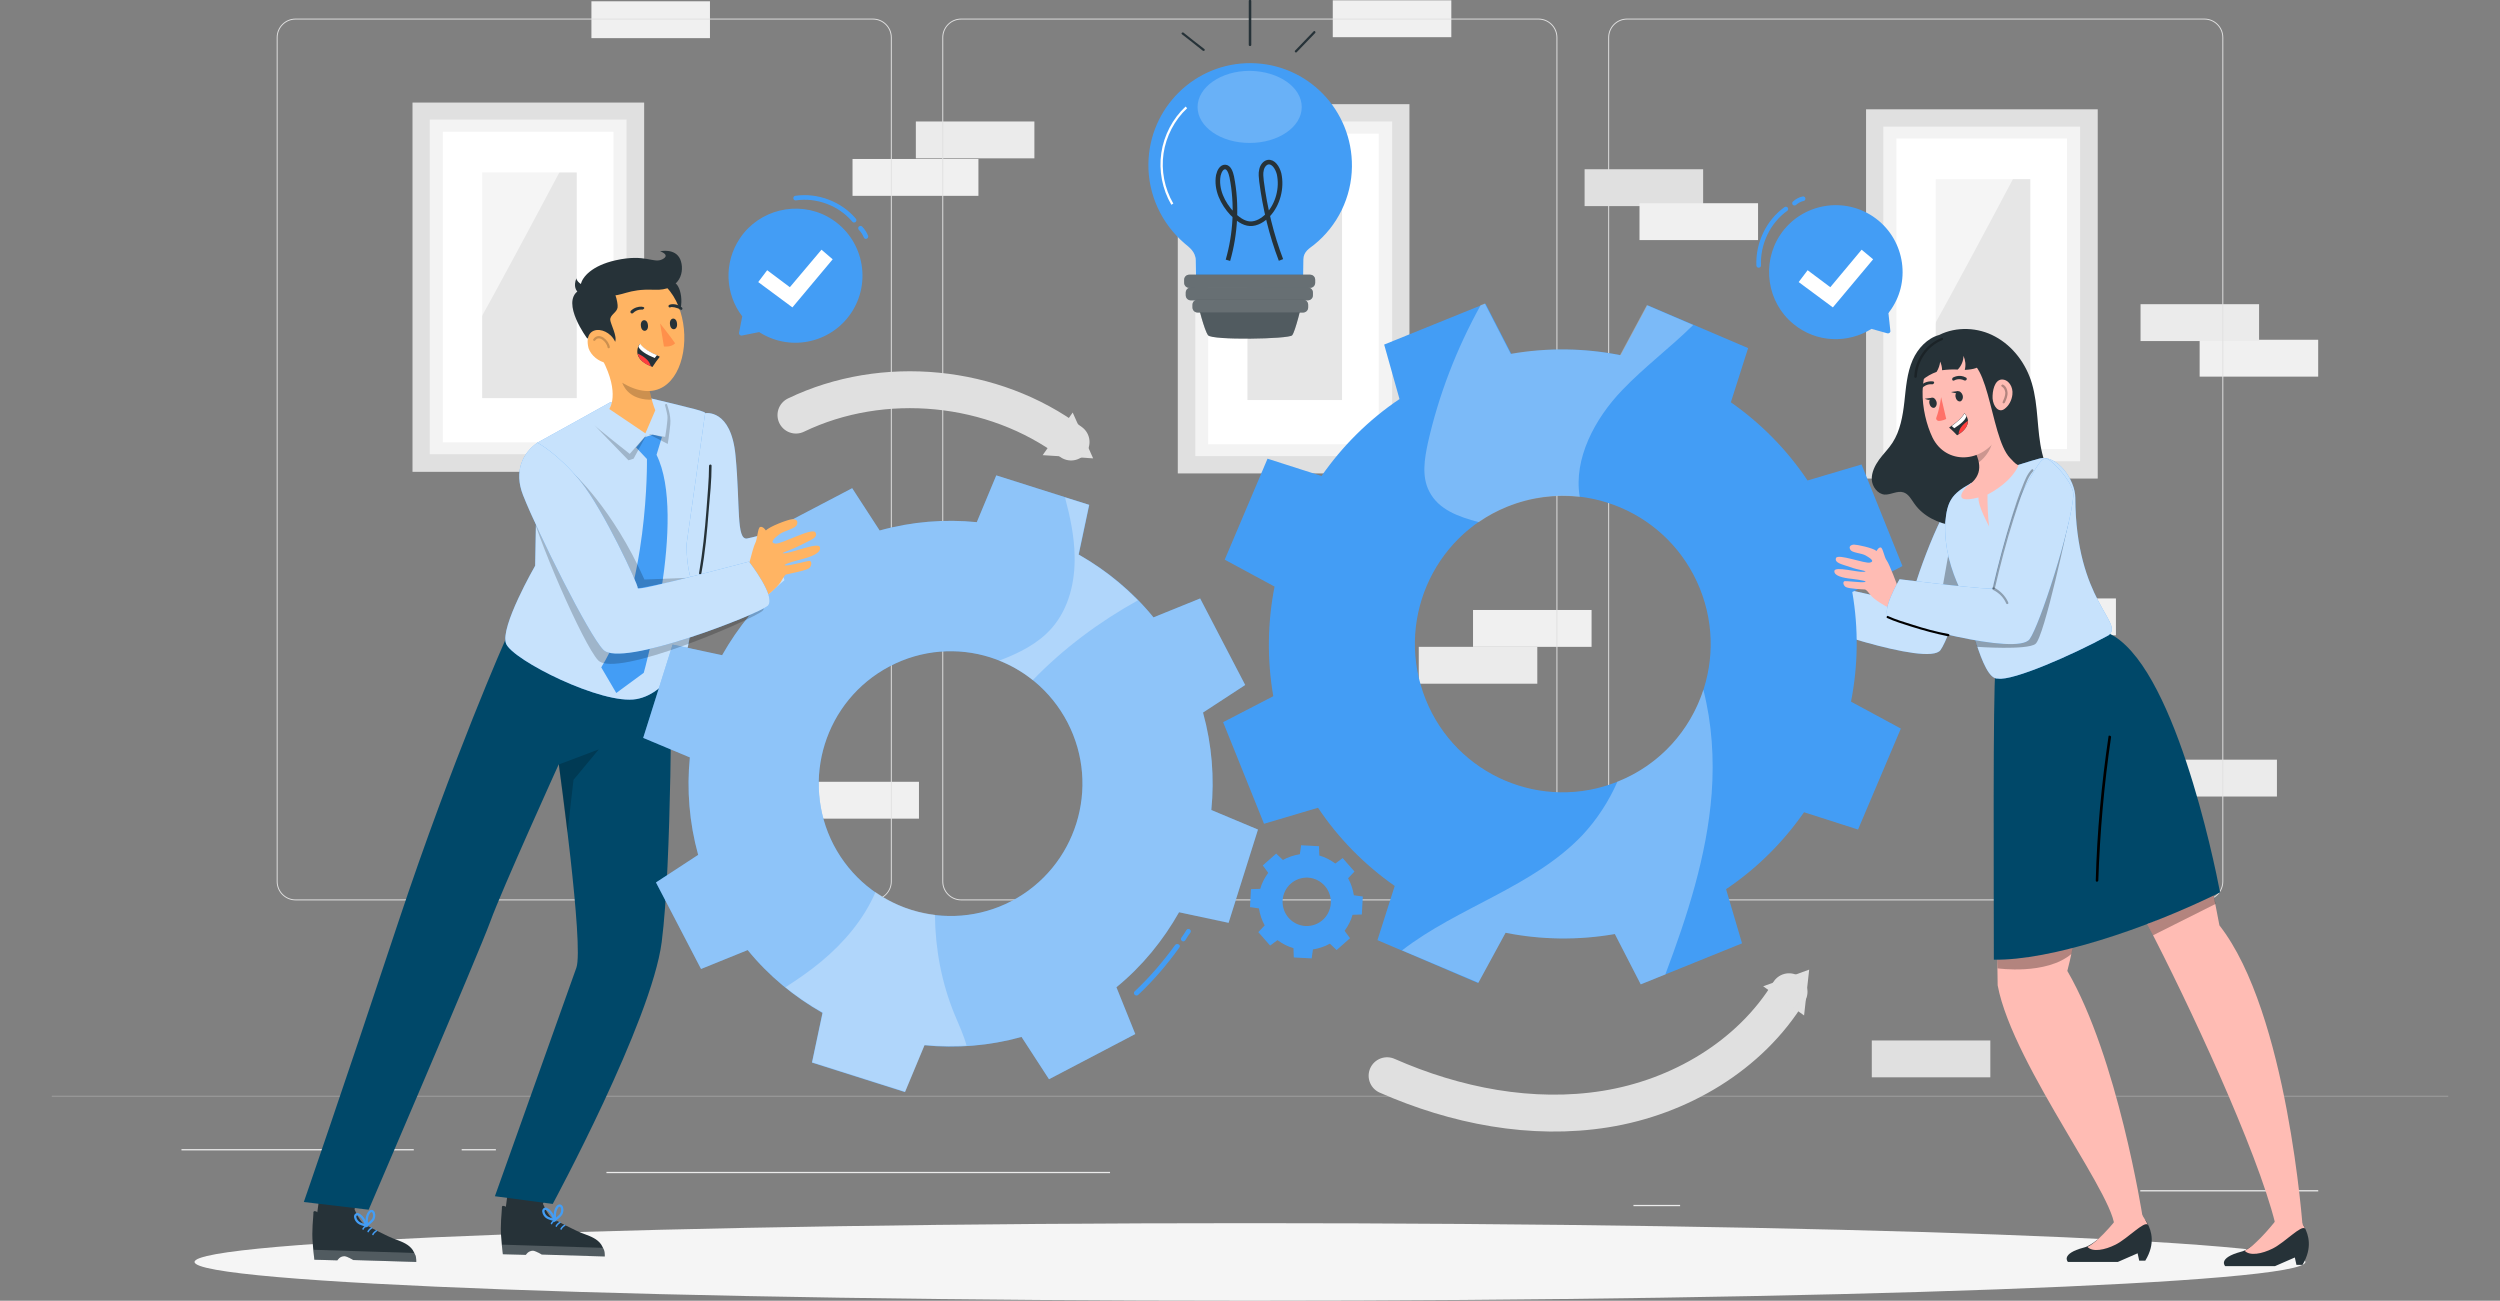 <?xml version="1.0" encoding="UTF-8"?> <svg xmlns="http://www.w3.org/2000/svg" width="542" height="282" viewBox="0 0 542 282" fill="none"><rect x="0" y="0" width="542" height="282" fill="#808080" stroke="none"/><g clip-path="url(#clip0_1600_1513)"><path d="M172.562 89.992C191.475 80.889 215.375 83.252 232.209 95.83" stroke="#E0E0E0" stroke-width="8" stroke-miterlimit="10" stroke-linecap="round" stroke-linejoin="round"></path><path d="M232.559 89.437L226.047 98.68L236.992 99.374L232.559 89.437Z" fill="#E0E0E0"></path><path d="M300.719 233.216C315.544 239.748 332.1 243.014 348.103 240.443C364.106 237.872 379.416 228.907 387.867 215.009" stroke="#E0E0E0" stroke-width="8" stroke-miterlimit="10" stroke-linecap="round" stroke-linejoin="round"></path><path d="M382.258 213.827L391.125 220.151L392.233 210.213L382.258 213.827Z" fill="#E0E0E0"></path><path d="M153.92 0.279H128.219V8.27H153.92V0.279Z" fill="#F0F0F0"></path><path d="M314.646 0.07H288.945V8.062H314.646V0.07Z" fill="#F0F0F0"></path><path d="M502.584 73.662H476.883V81.654H502.584V73.662Z" fill="#F0F0F0"></path><path d="M489.771 65.949H464.07V73.941H489.771V65.949Z" fill="#EBEBEB"></path><path d="M431.506 225.571H405.805V233.563H431.506V225.571Z" fill="#E0E0E0"></path><path d="M333.287 140.236H307.586V148.228H333.287V140.236Z" fill="#EBEBEB"></path><path d="M345.053 132.245H319.352V140.237H345.053V132.245Z" fill="#F0F0F0"></path><path d="M199.232 169.492H173.531V177.483H199.232V169.492Z" fill="#F0F0F0"></path><path d="M493.639 164.697H467.938V172.688H493.639V164.697Z" fill="#EBEBEB"></path><path d="M458.732 129.742H433.031V137.734H458.732V129.742Z" fill="#F0F0F0"></path><path d="M224.256 26.337H198.555V34.329H224.256V26.337Z" fill="#EBEBEB"></path><path d="M212.123 34.467H184.828V42.459H212.123V34.467Z" fill="#F0F0F0"></path><path d="M369.24 36.692H343.539V44.684H369.24V36.692Z" fill="#E0E0E0"></path><path d="M381.146 44.058H355.445V52.05H381.146V44.058Z" fill="#F0F0F0"></path><path d="M139.654 22.237H89.43V102.293H139.654V22.237Z" fill="#E0E0E0"></path><path opacity="0.6" d="M135.838 25.92H93.164V98.47H135.838V25.92Z" fill="white"></path><path d="M133.001 28.561H96.008V95.9H133.001V28.561Z" fill="white"></path><path d="M125.037 37.387H104.531V86.31H125.037V37.387Z" fill="#E6E6E6"></path><path opacity="0.6" d="M98.164 30.02C98.164 30.02 97.471 78.874 98.51 78.735C99.48 78.596 124.904 30.646 125.043 30.16L98.164 30.02Z" fill="white"></path><path d="M454.787 23.696H404.562V103.751H454.787V23.696Z" fill="#E0E0E0"></path><path opacity="0.6" d="M450.97 27.45H408.297V100H450.97V27.45Z" fill="white"></path><path d="M448.134 30.02H411.141V97.359H448.134V30.02Z" fill="white"></path><path d="M440.17 38.846H419.664V87.769H440.17V38.846Z" fill="#E6E6E6"></path><path opacity="0.6" d="M413.297 31.48C413.297 31.48 412.604 80.333 413.643 80.194C414.613 80.055 440.037 32.105 440.175 31.619L413.297 31.48Z" fill="white"></path><path d="M305.568 22.584H255.344V102.639H305.568V22.584Z" fill="#E0E0E0"></path><path opacity="0.6" d="M301.822 26.337H259.148V98.887H301.822V26.337Z" fill="white"></path><path d="M298.915 28.977H261.922V96.315H298.915V28.977Z" fill="white"></path><path d="M290.951 37.804H270.445V86.726H290.951V37.804Z" fill="#E6E6E6"></path><path opacity="0.6" d="M264.148 30.438C264.148 30.438 263.455 79.291 264.494 79.152C265.464 79.013 290.888 31.063 291.027 30.576L264.148 30.438Z" fill="white"></path><path d="M477.924 195.203H352.743C350.527 195.203 348.656 193.396 348.656 191.103V8.13C348.656 5.906 350.457 4.03 352.743 4.03H477.924C480.141 4.03 482.011 5.837 482.011 8.13V191.103C482.011 193.327 480.21 195.203 477.924 195.203ZM352.743 4.238C350.596 4.238 348.864 5.976 348.864 8.13V191.103C348.864 193.258 350.596 194.995 352.743 194.995H477.924C480.072 194.995 481.803 193.258 481.803 191.103V8.13C481.803 5.976 480.072 4.238 477.924 4.238H352.743Z" fill="#E0E0E0"></path><path d="M333.557 195.203H208.376C206.159 195.203 204.289 193.396 204.289 191.103V8.13C204.289 5.906 206.09 4.03 208.376 4.03H333.557C335.774 4.03 337.644 5.837 337.644 8.13V191.103C337.644 193.327 335.774 195.203 333.557 195.203ZM208.376 4.238C206.229 4.238 204.497 5.976 204.497 8.13V191.103C204.497 193.258 206.229 194.995 208.376 194.995H333.557C335.704 194.995 337.436 193.258 337.436 191.103V8.13C337.436 5.976 335.704 4.238 333.557 4.238H208.376Z" fill="#E0E0E0"></path><path d="M189.252 195.203H64.072C61.855 195.203 59.984 193.396 59.984 191.103V8.13C59.984 5.906 61.785 4.03 64.072 4.03H189.252C191.469 4.03 193.339 5.837 193.339 8.13V191.103C193.339 193.327 191.469 195.203 189.252 195.203ZM64.072 4.238C61.924 4.238 60.192 5.976 60.192 8.13V191.103C60.192 193.258 61.924 194.995 64.072 194.995H189.252C191.4 194.995 193.132 193.258 193.132 191.103V8.13C193.132 5.976 191.4 4.238 189.252 4.238H64.072Z" fill="#E0E0E0"></path><path d="M530.784 237.593H11.219V237.662H530.784V237.593Z" fill="#E0E0E0"></path><path d="M502.594 258.025H464.008V258.303H502.594V258.025Z" fill="#EBEBEB"></path><path d="M364.247 261.221H354.133V261.499H364.247V261.221Z" fill="#EBEBEB"></path><path d="M89.707 249.129H39.344V249.407H89.707V249.129Z" fill="#EBEBEB"></path><path d="M107.506 249.129H100.094V249.407H107.506V249.129Z" fill="#EBEBEB"></path><path d="M240.655 254.063H131.477V254.341H240.655V254.063Z" fill="#EBEBEB"></path><path d="M499.813 273.592C499.813 278.248 397.354 282 270.996 282C144.638 282 42.18 278.248 42.18 273.592C42.18 268.936 144.638 265.183 270.996 265.183C397.354 265.183 499.813 268.936 499.813 273.592Z" fill="#F5F5F5"></path><path d="M256.249 7.434C257.773 8.615 259.297 9.796 260.751 10.978C261.029 11.186 261.375 10.839 261.098 10.63C259.574 9.449 258.05 8.268 256.595 7.086C256.387 6.878 255.971 7.225 256.249 7.434Z" fill="#263238"></path><path d="M271.281 9.728C271.281 6.531 271.281 3.404 271.281 0.207C271.281 -0.14 270.727 -0.14 270.727 0.207C270.727 3.404 270.727 6.531 270.727 9.728C270.727 10.075 271.281 10.075 271.281 9.728Z" fill="#263238"></path><path d="M281.114 11.325C282.43 9.936 283.815 8.546 285.132 7.156C285.339 6.947 284.993 6.53 284.785 6.808C283.469 8.198 282.083 9.588 280.767 10.978C280.559 11.186 280.906 11.534 281.114 11.325Z" fill="#263238"></path><path d="M259.703 65.949C259.703 65.949 261.089 71.648 261.92 72.69C262.751 73.802 279.447 73.524 280.139 72.69C280.832 71.856 282.218 65.949 282.218 65.949H259.703Z" fill="#263238"></path><path opacity="0.2" d="M259.703 65.949C259.703 65.949 261.089 71.648 261.92 72.69C262.751 73.802 279.447 73.524 280.139 72.69C280.832 71.856 282.218 65.949 282.218 65.949H259.703Z" fill="white"></path><path d="M271.277 13.69C259.084 13.551 249.109 23.35 248.97 35.581C248.901 42.182 251.81 48.506 256.867 52.815C257.768 53.579 259.223 54.552 259.223 56.428C259.223 56.498 259.292 61.293 259.292 61.293H282.499C282.499 61.293 282.569 56.359 282.569 56.289C282.569 54.552 283.885 53.857 284.855 53.093C289.981 48.992 293.029 42.738 293.098 36.136C293.237 23.836 283.469 13.829 271.277 13.69Z" fill="#439DF5"></path><path opacity="0.2" d="M282.217 23.211C282.217 27.52 277.159 30.994 270.925 30.994C264.69 30.994 259.633 27.52 259.633 23.211C259.633 18.902 264.69 15.358 270.925 15.358C277.229 15.428 282.217 18.902 282.217 23.211Z" fill="white"></path><path d="M254.16 44.267C252.22 40.931 251.458 36.97 252.012 33.217C252.566 29.465 254.437 25.851 257.208 23.28" stroke="white" stroke-width="0.5" stroke-miterlimit="10"></path><path d="M266.217 56.427C267.879 50.659 268.226 44.336 267.048 38.359C266.84 37.386 266.424 36.205 265.593 36.205C264.831 36.205 264.346 37.108 264.138 38.012C263.584 41.069 265.108 44.127 267.117 46.281C268.226 47.393 269.542 48.435 270.997 48.505C272.451 48.575 273.906 47.671 274.945 46.559C277.024 44.336 277.993 40.791 277.301 37.664C276.954 36.344 276.054 34.954 274.876 35.163C274.183 35.301 273.629 36.066 273.491 36.83C273.283 37.595 273.421 38.498 273.491 39.263C274.253 45.169 275.638 50.937 277.716 56.358" stroke="#263238" stroke-miterlimit="10"></path><path d="M284.021 62.404H257.835C257.211 62.404 256.727 61.917 256.727 61.292V60.667C256.727 60.041 257.211 59.555 257.835 59.555H284.021C284.645 59.555 285.129 60.041 285.129 60.667V61.292C285.129 61.917 284.645 62.404 284.021 62.404Z" fill="#263238"></path><path opacity="0.3" d="M284.021 62.404H257.835C257.211 62.404 256.727 61.917 256.727 61.292V60.667C256.727 60.041 257.211 59.555 257.835 59.555H284.021C284.645 59.555 285.129 60.041 285.129 60.667V61.292C285.129 61.917 284.645 62.404 284.021 62.404Z" fill="white"></path><path d="M283.534 65.114H258.179C257.555 65.114 257.07 64.627 257.07 64.002V63.446C257.07 62.82 257.555 62.334 258.179 62.334H283.534C284.157 62.334 284.642 62.82 284.642 63.446V64.002C284.642 64.627 284.157 65.114 283.534 65.114Z" fill="#263238"></path><path opacity="0.3" d="M283.534 65.114H258.179C257.555 65.114 257.07 64.627 257.07 64.002V63.446C257.07 62.82 257.555 62.334 258.179 62.334H283.534C284.157 62.334 284.642 62.82 284.642 63.446V64.002C284.642 64.627 284.157 65.114 283.534 65.114Z" fill="white"></path><path d="M282.501 67.755H259.64C259.016 67.755 258.531 67.269 258.531 66.643V66.088C258.531 65.462 259.016 64.976 259.64 64.976H282.501C283.124 64.976 283.609 65.462 283.609 66.088V66.643C283.609 67.269 283.124 67.755 282.501 67.755Z" fill="#263238"></path><path opacity="0.3" d="M282.501 67.755H259.64C259.016 67.755 258.531 67.269 258.531 66.643V66.088C258.531 65.462 259.016 64.976 259.64 64.976H282.501C283.124 64.976 283.609 65.462 283.609 66.088V66.643C283.609 67.269 283.124 67.755 282.501 67.755Z" fill="white"></path><path d="M406.712 47.394C400.061 42.39 390.571 43.989 385.929 50.938C381.842 57.123 383.089 65.601 388.839 70.257C393.826 74.357 400.615 74.496 405.742 71.299L409.206 72.272C409.552 72.341 409.898 72.063 409.829 71.716L409.413 67.894C409.483 67.824 409.552 67.755 409.552 67.685C414.401 61.362 413.085 52.189 406.712 47.394Z" fill="#439DF5"></path><path d="M381.286 57.54C381.079 52.814 383.365 48.019 387.175 45.309" stroke="#439DF5" stroke-miterlimit="10" stroke-linecap="round" stroke-linejoin="round"></path><path d="M389.047 44.057C389.601 43.571 390.225 43.224 390.917 43.084" stroke="#439DF5" stroke-miterlimit="10" stroke-linecap="round" stroke-linejoin="round"></path><path d="M397.366 66.643L389.953 61.153L391.893 58.582L396.811 62.265L403.6 54.134L406.094 56.219L397.366 66.643Z" fill="white"></path><path d="M184.818 67.408C189.182 60.319 186.758 51.007 179.415 46.977C172.903 43.433 164.59 45.448 160.433 51.633C156.831 56.984 157.247 63.794 160.918 68.589L160.225 72.133C160.156 72.481 160.433 72.758 160.78 72.758L164.59 71.994C164.659 72.064 164.728 72.064 164.798 72.133C171.656 76.372 180.592 74.218 184.818 67.408Z" fill="#439DF5"></path><path d="M172.492 42.947C177.134 42.252 182.121 44.128 185.17 47.742" stroke="#439DF5" stroke-miterlimit="10" stroke-linecap="round" stroke-linejoin="round"></path><path d="M186.555 49.479C187.04 49.965 187.455 50.591 187.732 51.286" stroke="#439DF5" stroke-miterlimit="10" stroke-linecap="round" stroke-linejoin="round"></path><path d="M171.795 66.643L164.383 61.153L166.323 58.582L171.241 62.265L178.099 54.134L180.524 56.219L171.795 66.643Z" fill="white"></path><path d="M281.807 185.196C280.491 185.405 279.244 185.822 278.135 186.447L276.681 185.057L273.771 187.628L274.949 189.227C274.187 190.269 273.563 191.451 273.217 192.701L271.208 192.771L271 196.663L272.94 196.94C273.148 198.261 273.563 199.512 274.187 200.624L272.801 202.083L275.364 205.002L276.958 203.82C277.997 204.585 279.174 205.21 280.421 205.558L280.491 207.573L284.37 207.781L284.647 205.836C285.963 205.627 287.21 205.21 288.319 204.585L289.774 205.974L292.683 203.403L291.506 201.805C292.268 200.763 292.891 199.581 293.237 198.33L295.246 198.261L295.454 194.369L293.514 194.091C293.307 192.771 292.891 191.52 292.268 190.408L293.653 188.949L291.09 186.03L289.497 187.212C288.457 186.447 287.28 185.822 286.033 185.474L285.963 183.459L282.084 183.25L281.807 185.196ZM288.527 195.829C288.319 198.747 285.894 200.902 282.985 200.763C280.075 200.554 277.928 198.122 278.066 195.203C278.274 192.284 280.699 190.13 283.608 190.269C286.518 190.478 288.665 192.979 288.527 195.829Z" fill="#439DF5"></path><path d="M388.28 131.618C388.28 131.618 385.371 130.089 384.54 128.908C383.639 127.726 383.5 127.865 383.431 127.796C383.362 127.796 379.76 127.657 379.205 127.24C378.651 126.823 378.582 126.128 378.997 125.989C379.413 125.92 382.531 126.336 383.293 126.198C384.124 126.059 382.808 125.781 380.66 125.503C378.513 125.294 376.642 124.808 376.781 123.765C376.919 122.723 381.838 124.113 383.154 123.974C384.47 123.904 381.976 123.626 380.175 122.931C378.305 122.306 376.781 122.028 377.127 120.986C377.543 119.943 383.5 122.306 384.54 121.958C385.579 121.681 384.54 120.986 383.57 120.43C382.6 119.874 380.591 119.874 380.244 119.179C379.898 118.484 380.314 118.136 381.006 118.067C381.699 118.067 385.094 118.762 385.925 119.457C385.925 119.457 386.341 118.623 386.826 118.692C387.311 118.762 387.588 120.847 388.142 121.542C388.696 122.236 390.497 127.101 390.497 127.101L388.28 131.618Z" fill="#FFB463"></path><path d="M424.722 106.462C419.942 111.188 413.984 129.951 414.192 130.576C414.4 131.202 390.846 125.503 390.846 125.503C390.846 125.503 386.759 132.522 388.56 133.773C390.43 135.024 418.071 144.683 420.704 140.931C422.921 137.873 428.74 119.457 430.541 112.091L424.722 106.462Z" fill="#439DF5"></path><path opacity="0.7" d="M424.722 106.462C419.942 111.188 413.984 129.951 414.192 130.576C414.4 131.202 390.846 125.503 390.846 125.503C390.846 125.503 386.759 132.522 388.56 133.773C390.43 135.024 418.071 144.683 420.704 140.931C422.921 137.873 428.74 119.457 430.541 112.091L424.722 106.462Z" fill="white"></path><path d="M433.786 156.776C433.786 156.776 432.678 191.105 433.093 213.62C436.418 231.341 460.665 261.987 458.24 266.852C458.309 267.894 463.436 264.211 464.475 263.585C464.475 263.585 459.141 229.326 448.195 210.493C454.222 187.769 450.204 155.803 450.204 155.803L433.786 156.776Z" fill="#FFBCB4"></path><path opacity="0.3" d="M433.093 209.938C433.093 209.938 443.553 211.467 449.095 206.811L449.372 205.49L433.023 207.853L433.093 209.938Z" fill="black"></path><path d="M437.461 149.686C437.461 149.686 458.036 185.613 467.18 203.542C476.809 222.375 491.426 254.411 493.851 267.962C495.167 268.309 497.246 267.823 499.255 266.502C499.255 266.502 495.999 219.526 481.174 200.624C472.237 152.326 456.65 144.404 456.65 144.404L437.461 149.686Z" fill="#FFBCB4"></path><path opacity="0.3" d="M465.516 200.346L466.763 202.778L480.341 195.968L479.856 193.883L465.516 200.346Z" fill="black"></path><path d="M499.182 274.217H497.866L497.52 272.619L493.225 274.495H482.418C482.418 274.495 480.686 272.758 485.881 271.368C486.159 271.299 486.366 271.229 486.644 271.09C489.415 269.77 493.294 265.461 493.294 265.461H499.252C499.459 265.739 499.598 266.017 499.737 266.295C500.36 267.616 501.468 270.395 499.182 274.217Z" fill="#263238"></path><path d="M499.734 266.365C498.972 265.462 495.369 269.353 492.737 270.674C490.381 271.855 487.749 272.342 486.641 271.16C489.412 269.84 493.707 264.211 493.707 264.211H498.487C498.487 264.211 499.457 265.74 499.734 266.365Z" fill="#FFBCB4"></path><path d="M465.096 273.314H463.78L463.434 271.715L459.139 273.592H448.332C448.332 273.592 446.6 271.854 451.796 270.464C452.073 270.395 452.28 270.325 452.558 270.186C455.329 268.866 459.208 264.558 459.208 264.558H465.166C465.374 264.836 465.512 265.114 465.651 265.392C466.343 266.781 467.383 269.561 465.096 273.314Z" fill="#263238"></path><path d="M465.648 265.53C464.886 264.626 461.283 268.518 458.651 269.838C456.296 271.02 453.663 271.506 452.555 270.325C455.326 269.004 459.621 263.375 459.621 263.375H464.401C464.401 263.375 465.371 264.904 465.648 265.53Z" fill="#FFBCB4"></path><path d="M457.064 137.248L456.926 135.649C448.266 138.568 441.2 141.348 432.125 142.39L432.61 145.239C432.056 150.382 432.264 192.564 432.264 208.06C444.456 208.269 465.169 201.459 481.311 193.467C479.994 186.518 471.127 143.572 457.064 137.248Z" fill="#004869"></path><path d="M457.13 159.625C455.606 169.979 454.636 180.403 454.359 190.896C454.359 191.244 454.844 191.244 454.914 190.896C455.26 180.472 456.161 170.118 457.685 159.764C457.685 159.486 457.13 159.347 457.13 159.625Z" fill="black"></path><path d="M442.725 98.191C441.547 93.257 441.963 87.976 440.508 83.111C439.261 78.872 436.421 75.05 432.542 72.965C428.87 70.95 424.159 70.742 420.418 72.618C417.855 73.313 415.777 75.536 414.669 78.038C413.422 80.887 413.214 84.014 412.867 87.142C412.521 90.199 411.967 93.396 410.304 95.967C409.473 97.287 408.295 98.399 407.395 99.65C406.494 100.901 405.732 102.43 405.801 103.959C405.871 105.488 407.048 107.086 408.572 107.225C409.958 107.294 411.343 106.322 412.66 106.739C413.768 107.086 414.322 108.198 415.015 109.171C416.955 111.95 420.211 113.479 423.536 113.966C426.861 114.452 430.186 113.966 433.511 113.271C435.659 112.854 437.876 112.298 439.746 111.186C441.686 110.074 443.279 108.337 443.833 106.183C444.457 103.472 443.349 100.832 442.725 98.191Z" fill="#263238"></path><path opacity="0.3" d="M424.783 127.379L422.358 120.5L421.25 126.754L424.783 127.379Z" fill="black"></path><path d="M421.734 113.203C421.456 118.762 423.119 123.835 424.782 127.379C426.791 132.035 429.492 147.532 433.164 147.115C436.351 147.671 449.236 142.042 457.133 137.734C460.666 135.024 449.998 130.368 449.929 107.922C449.929 104.03 445.911 98.332 442.031 99.444C440.992 99.722 439.884 100.069 438.775 100.416C434.827 101.598 431.016 103.127 427.276 104.794C426.098 105.35 428.453 104.169 427.276 104.794C423.05 107.088 422.149 108.755 421.734 113.203Z" fill="#439DF5"></path><path opacity="0.7" d="M421.734 113.203C421.456 118.762 423.119 123.835 424.782 127.379C426.791 132.035 429.492 147.532 433.164 147.115C436.351 147.671 449.236 142.042 457.133 137.734C460.666 135.024 449.998 130.368 449.929 107.922C449.929 104.03 445.911 98.332 442.031 99.444C440.992 99.722 439.884 100.069 438.775 100.416C434.827 101.598 431.016 103.127 427.276 104.794C426.098 105.35 428.453 104.169 427.276 104.794C423.05 107.088 422.149 108.755 421.734 113.203Z" fill="white"></path><path d="M433.17 88.325C433.448 92.425 434.348 99.235 437.604 100.903C437.604 100.903 436.426 104.308 430.884 107.227C430.884 109.52 430.954 111.813 431.231 114.106C431.231 114.106 428.737 109.589 428.945 107.852C422.433 109.52 426.381 105.489 426.381 105.489C430.261 102.988 429.291 99.86 427.767 97.15L433.17 88.325Z" fill="#FFBCB4"></path><path opacity="0.2" d="M431.022 93.05L428.32 98.54C428.736 99.165 428.944 100.277 428.944 100.277C430.399 99.304 432.269 96.733 431.853 94.996C431.715 94.301 431.438 93.606 431.022 93.05Z" fill="black"></path><path d="M434.204 81.098C435.174 87.561 435.728 90.201 433.373 94.371C429.771 100.556 421.873 100.764 418.964 94.858C416.4 89.507 415.223 79.917 420.696 75.747C424.229 72.828 429.494 73.384 432.403 76.928C433.373 78.11 433.996 79.569 434.204 81.098Z" fill="#FFBCB4"></path><path d="M427.487 78.596C432.336 81.723 432.197 102.71 438.917 100C445.637 97.29 434.484 74.983 429.704 74.218C424.854 73.454 427.487 78.596 427.487 78.596Z" fill="#263238"></path><path d="M429.702 74.287C430.325 78.734 430.048 79.985 425.961 80.194C426.238 79.151 426.1 78.109 425.684 77.136C425.684 78.248 425.199 79.36 424.437 80.124C423.329 80.055 422.151 80.124 421.043 80.263C421.043 79.638 420.904 79.012 420.627 78.387C420.558 79.151 420.281 79.916 419.865 80.611C418.756 81.027 417.717 81.583 416.817 82.348C415.223 78.039 420.835 70.743 429.702 74.287Z" fill="#263238"></path><path d="M436.286 85.545C436.147 86.796 435.524 87.977 434.554 88.672C433.307 89.576 432.129 88.116 431.991 86.379C431.921 84.781 432.406 82.418 433.93 82.279C435.455 82.21 436.494 83.877 436.286 85.545Z" fill="#FFBCB4"></path><path d="M425.474 85.613C425.682 86.169 425.474 86.794 425.058 87.003C424.643 87.142 424.158 86.794 424.019 86.238C423.811 85.682 424.019 85.057 424.435 84.849C424.781 84.71 425.266 85.057 425.474 85.613Z" fill="#263238"></path><path d="M426.163 82.486C426.094 82.486 426.025 82.486 425.886 82.486C424.639 81.86 423.669 82.486 423.669 82.486C423.531 82.555 423.323 82.555 423.254 82.347C423.184 82.208 423.254 81.999 423.392 81.86C423.462 81.86 424.709 81.026 426.233 81.86C426.371 81.93 426.44 82.138 426.371 82.277C426.302 82.416 426.233 82.416 426.163 82.486Z" fill="#263238"></path><path d="M416.468 84.223C416.399 84.223 416.329 84.223 416.26 84.154C416.122 84.015 416.122 83.806 416.26 83.667C417.576 82.416 419.031 82.694 419.1 82.694C419.239 82.694 419.378 82.903 419.308 83.042C419.239 83.181 419.1 83.32 418.893 83.32C418.823 83.32 417.715 83.111 416.676 84.154C416.607 84.223 416.537 84.223 416.468 84.223Z" fill="#263238"></path><path d="M420.834 86.1C420.834 86.1 420.487 88.741 419.795 90.548C419.656 90.895 419.933 91.173 420.21 91.243C421.042 91.312 421.942 90.826 421.942 90.826L420.834 86.1Z" fill="#FF7168"></path><path d="M424.508 84.78L422.984 84.988C422.984 84.988 424.924 85.683 424.508 84.78Z" fill="#263238"></path><path d="M419.802 87.004C420.01 87.559 419.802 88.185 419.386 88.393C418.971 88.532 418.486 88.185 418.347 87.629C418.139 87.073 418.347 86.448 418.763 86.239C419.178 86.1 419.594 86.448 419.802 87.004Z" fill="#263238"></path><path d="M418.821 86.238L417.297 86.447C417.297 86.447 418.613 87.142 418.821 86.238Z" fill="#263238"></path><g opacity="0.3"><path d="M433.99 83.806C434.475 84.084 434.683 84.571 434.752 85.127C434.752 85.822 434.475 86.447 434.198 87.072C434.128 87.211 434.128 87.35 434.267 87.42C434.405 87.489 434.544 87.42 434.613 87.35C434.96 86.655 435.306 85.822 435.237 85.057C435.167 84.362 434.89 83.737 434.267 83.389C433.99 83.25 433.713 83.667 433.99 83.806Z" fill="black"></path></g><path d="M422.562 92.702C423.255 93.258 424.294 94.37 424.294 94.37C424.433 94.301 424.571 94.231 424.641 94.162C426.234 93.119 426.65 92.077 426.65 91.243C426.65 90.826 426.442 90.409 426.303 90.131C426.096 89.784 425.888 89.575 425.888 89.575C425.334 90.618 423.948 91.73 423.117 92.285C422.77 92.563 422.562 92.702 422.562 92.702Z" fill="#263238"></path><path d="M423.125 92.356L423.679 92.842C425.203 91.869 426.173 90.966 426.312 90.201C426.104 89.854 425.896 89.645 425.896 89.645C425.342 90.688 423.887 91.8 423.125 92.356Z" fill="white"></path><path d="M424.633 94.161C426.226 93.118 426.642 92.076 426.642 91.242C426.088 91.59 425.464 92.146 425.048 92.771C424.771 93.257 424.633 93.744 424.633 94.161Z" fill="#FF3F3E"></path><path opacity="0.3" d="M428.18 138.776L428.665 140.235C428.665 140.235 439.402 141 441.273 139.61C443.212 138.22 448.477 113.133 448.477 113.133C448.477 113.133 438.71 136.135 438.294 136.622C437.809 137.108 428.18 138.776 428.18 138.776Z" fill="black"></path><g opacity="0.3"><path d="M420.973 73.244C417.579 74.565 415.154 77.97 415.016 81.653C415.016 82.001 415.501 82.001 415.57 81.653C415.708 78.248 417.925 74.982 421.112 73.731C421.389 73.592 421.25 73.106 420.973 73.244Z" fill="black"></path></g><path d="M303.412 86.517C296.692 91.034 291.012 96.733 286.509 103.195L274.801 99.443L265.518 121.333L276.325 127.17C274.801 134.884 274.663 142.945 276.048 150.937L265.172 156.566L274.039 178.595L285.747 175.12C290.25 181.861 295.93 187.559 302.373 192.076L298.632 203.82L320.454 213.132L326.411 202.222C334.101 203.751 342.137 203.89 350.103 202.5L355.715 213.41L377.675 204.515L374.211 192.771C380.931 188.254 386.612 182.556 391.114 176.093L402.822 179.846L412.105 157.955L401.298 152.118C402.822 144.404 402.961 136.343 401.575 128.352L412.451 122.723L403.584 100.694L391.877 104.168C387.374 97.428 381.693 91.729 375.25 87.212L378.991 75.468L357.17 66.156L351.35 76.997C343.661 75.468 335.625 75.329 327.658 76.719L322.047 65.809L300.087 74.704L303.412 86.517ZM368.531 127.587C375.181 144.057 367.214 162.82 350.796 169.422C334.378 176.093 315.674 168.101 309.092 151.632C302.442 135.162 310.409 116.399 326.827 109.797C343.245 103.195 361.88 111.118 368.531 127.587Z" fill="#439DF5"></path><g opacity="0.3"><path d="M309.58 95.968C308.818 99.512 308.194 103.334 309.857 106.531C311.866 110.492 316.161 112.021 320.595 113.202C322.465 111.882 324.543 110.77 326.76 109.867C331.887 107.782 337.29 107.157 342.486 107.712C341.1 99.512 345.742 90.756 351.699 84.572C356.479 79.568 362.16 75.329 367.078 70.465L357.034 66.156L351.214 76.997C343.525 75.468 335.489 75.329 327.522 76.719L321.911 65.809L321.01 66.156C315.815 75.537 311.935 85.544 309.58 95.968Z" fill="white"></path></g><g opacity="0.3"><path d="M371.089 172.062C371.643 164.557 371.158 156.843 369.288 149.546C366.447 158.302 359.935 165.738 350.791 169.421C350.722 169.421 350.722 169.421 350.653 169.491C348.782 173.73 346.219 177.691 343.032 181.096C332.364 192.284 316.084 196.662 303.961 206.044L320.518 213.062L326.406 202.222C334.096 203.75 342.132 203.889 350.098 202.5L355.71 213.41L361.044 211.256C365.824 198.539 370.05 185.543 371.089 172.062Z" fill="white"></path></g><path d="M409.194 131.618C409.194 131.618 406.285 130.089 405.454 128.908C404.553 127.726 404.414 127.865 404.345 127.796C404.276 127.796 400.674 127.657 400.119 127.24C399.565 126.823 399.496 126.128 399.912 125.989C400.327 125.92 403.445 126.336 404.207 126.198C405.038 126.059 403.722 125.781 401.574 125.503C399.427 125.294 397.556 124.808 397.695 123.765C397.833 122.723 402.752 124.113 404.068 123.974C405.384 123.835 402.89 123.626 401.089 122.931C399.219 122.306 397.695 122.028 398.041 120.986C398.457 119.943 404.414 122.306 405.454 121.958C406.493 121.681 405.454 120.986 404.484 120.43C403.514 119.874 401.505 119.874 401.159 119.179C400.743 118.484 401.228 118.136 401.921 118.067C402.613 118.067 406.008 118.762 406.839 119.457C406.839 119.457 407.255 118.623 407.74 118.692C408.225 118.762 408.502 120.847 409.056 121.542C409.61 122.236 411.411 127.101 411.411 127.101L409.194 131.618Z" fill="#FFBCB4"></path><path d="M444.73 100.069C446.462 101.529 449.649 105.142 449.51 107.435C448.956 114.593 442.236 135.51 440.02 138.568C437.318 142.321 411.409 135.093 409.538 133.842C407.668 132.592 411.825 125.573 411.825 125.573C411.825 125.573 432.469 128.144 432.261 127.519C432.053 126.893 436.002 110.563 439.327 105.003C442.514 99.444 442.998 98.61 444.73 100.069Z" fill="#439DF5"></path><path opacity="0.7" d="M444.73 100.069C446.462 101.529 449.649 105.142 449.51 107.435C448.956 114.593 442.236 135.51 440.02 138.568C437.318 142.321 411.409 135.093 409.538 133.842C407.668 132.592 411.825 125.573 411.825 125.573C411.825 125.573 432.469 128.144 432.261 127.519C432.053 126.893 436.002 110.563 439.327 105.003C442.514 99.444 442.998 98.61 444.73 100.069Z" fill="white"></path><g opacity="0.3"><path d="M432.476 127.588C433.653 122.515 434.97 117.442 436.563 112.438C437.256 110.284 437.949 108.06 438.78 105.975C439.265 104.725 439.819 103.196 440.789 102.153C440.997 101.945 440.65 101.528 440.442 101.806C439.542 102.709 438.988 104.099 438.503 105.35C437.602 107.504 436.909 109.659 436.217 111.882C434.623 117.025 433.238 122.237 431.991 127.518C431.852 127.727 432.407 127.866 432.476 127.588Z" fill="black"></path></g><g opacity="0.3"><path d="M432.052 127.867C433.369 128.492 434.408 129.534 434.962 130.855C435.031 130.994 435.239 130.994 435.308 130.924C435.447 130.855 435.447 130.716 435.377 130.577C434.754 129.187 433.646 128.075 432.329 127.38C432.191 127.311 432.052 127.311 431.983 127.45C431.914 127.589 431.914 127.797 432.052 127.867Z" fill="black"></path></g><path d="M409.124 133.981C410.787 134.745 412.657 135.301 414.389 135.857C417.022 136.691 419.654 137.386 422.287 137.942C422.633 138.011 422.772 137.525 422.425 137.455C419.793 136.969 417.23 136.274 414.666 135.44C412.865 134.884 410.995 134.328 409.332 133.564C409.124 133.425 408.847 133.842 409.124 133.981Z" fill="black"></path><path d="M70.094 253.091L68.57 264.488L75.636 264.766L83.395 247.879L70.094 253.091Z" fill="#263238"></path><path d="M69.469 263.238C70.369 264.141 72.448 264.072 73.348 263.377L73.418 262.056C73.625 260.944 74.041 260.388 75.219 260.597C75.773 260.666 76.535 261.431 77.02 262.543C77.851 264.488 78.821 265.322 78.821 265.322C78.821 265.322 84.086 268.172 86.026 268.797C87.134 269.214 88.658 269.77 89.489 271.021C89.697 271.368 89.905 271.785 90.113 272.272C90.251 272.689 90.251 273.592 90.251 273.592L76.604 273.175C76.604 273.175 75.219 272.341 74.665 272.341C73.625 272.341 73.14 273.245 73.14 273.245L68.153 273.106C68.153 273.106 68.083 272.341 67.945 271.229C67.876 270.743 67.876 270.117 67.806 269.561C67.529 266.921 67.945 263.863 67.945 263.099C67.806 261.848 69.469 263.238 69.469 263.238Z" fill="#263238"></path><path d="M81.73 266.711C81.661 266.642 81.591 266.642 81.522 266.711C81.176 266.92 80.898 267.198 80.691 267.545C80.621 267.754 80.898 267.893 80.968 267.754C81.106 267.406 81.383 267.198 81.661 266.989C81.799 266.85 81.799 266.781 81.73 266.711Z" fill="#439DF5"></path><path d="M80.691 266.086C80.621 266.016 80.552 266.016 80.483 266.086C80.137 266.294 79.859 266.572 79.652 266.92C79.582 267.128 79.859 267.267 79.929 267.128C80.067 266.781 80.344 266.572 80.621 266.364C80.76 266.294 80.76 266.155 80.691 266.086Z" fill="#439DF5"></path><path d="M79.589 265.531C79.52 265.462 79.451 265.462 79.381 265.531C79.035 265.74 78.758 266.018 78.55 266.365C78.481 266.573 78.758 266.712 78.827 266.574C78.966 266.226 79.243 266.018 79.52 265.809C79.659 265.74 79.728 265.601 79.589 265.531Z" fill="#439DF5"></path><path opacity="0.2" d="M89.829 271.646C89.898 271.854 90.036 272.063 90.106 272.271C90.244 272.688 90.244 273.591 90.244 273.591L76.597 273.174C76.597 273.174 75.211 272.341 74.657 272.341C73.618 272.341 73.133 273.244 73.133 273.244L68.145 273.105C68.145 273.105 68.076 272.341 67.938 271.229C67.938 271.159 67.938 271.02 67.938 270.951L89.829 271.646Z" fill="white"></path><path d="M79.523 265.669C79.523 265.183 79.454 264.696 79.523 264.21C79.592 263.723 79.731 263.237 80.008 262.889C80.147 262.681 80.354 262.542 80.562 262.542C80.77 262.542 80.978 262.75 81.047 263.028C81.186 263.445 81.116 263.932 80.909 264.349C80.631 264.766 79.869 265.391 79.523 265.669Z" stroke="#439DF5" stroke-width="0.5" stroke-miterlimit="10"></path><path d="M79.443 265.669C79.235 265.252 79.096 264.766 78.819 264.349C78.542 263.932 78.265 263.585 77.85 263.376C77.642 263.237 77.434 263.168 77.226 263.307C77.018 263.446 76.949 263.724 77.018 263.932C77.087 264.349 77.365 264.766 77.711 265.044C77.988 265.322 78.958 265.6 79.443 265.669Z" stroke="#439DF5" stroke-width="0.5" stroke-miterlimit="10"></path><path d="M110.962 251.91L109.438 263.376L116.504 263.584L124.262 246.767L110.962 251.91Z" fill="#263238"></path><path d="M110.336 262.055C111.237 262.959 113.315 262.889 114.215 262.194L114.285 260.874C114.493 259.762 114.908 259.206 116.086 259.415C116.64 259.484 117.402 260.249 117.887 261.361C118.718 263.306 119.688 264.14 119.688 264.14C119.688 264.14 124.953 266.989 126.893 267.615C128.001 268.032 129.525 268.588 130.357 269.839C130.564 270.186 130.772 270.603 130.98 271.089C131.119 271.506 131.119 272.41 131.119 272.41L117.471 271.993C117.471 271.993 116.086 271.159 115.532 271.159C114.493 271.159 114.008 272.062 114.008 272.062L109.02 271.923C109.02 271.923 108.95 271.159 108.812 270.047C108.743 269.561 108.743 268.935 108.673 268.379C108.396 265.739 108.812 262.681 108.812 261.916C108.673 260.735 110.336 262.055 110.336 262.055Z" fill="#263238"></path><path d="M122.527 265.529C122.457 265.46 122.388 265.46 122.319 265.529C121.973 265.738 121.695 266.016 121.488 266.363C121.418 266.572 121.695 266.711 121.765 266.572C121.903 266.224 122.18 266.016 122.457 265.807C122.596 265.738 122.665 265.599 122.527 265.529Z" fill="#439DF5"></path><path d="M121.488 264.904C121.418 264.834 121.349 264.834 121.28 264.904C120.933 265.112 120.656 265.39 120.449 265.738C120.379 265.946 120.656 266.085 120.726 265.946C120.864 265.599 121.141 265.39 121.418 265.182C121.557 265.112 121.626 264.973 121.488 264.904Z" fill="#439DF5"></path><path d="M120.449 264.349C120.379 264.28 120.31 264.28 120.241 264.349C119.894 264.557 119.617 264.835 119.409 265.183C119.34 265.391 119.617 265.53 119.687 265.391C119.825 265.044 120.102 264.835 120.379 264.627C120.518 264.557 120.518 264.418 120.449 264.349Z" fill="#439DF5"></path><path opacity="0.2" d="M130.704 270.533C130.773 270.742 130.911 270.95 130.981 271.159C131.119 271.576 131.119 272.479 131.119 272.479L117.472 272.062C117.472 272.062 116.086 271.228 115.532 271.228C114.493 271.228 114.008 272.132 114.008 272.132L109.02 271.993C109.02 271.993 108.951 271.228 108.812 270.116C108.812 270.047 108.812 269.908 108.812 269.838L130.704 270.533Z" fill="white"></path><path d="M120.312 264.487C120.312 264 120.243 263.514 120.312 263.027C120.381 262.541 120.52 262.054 120.797 261.707C120.936 261.498 121.143 261.359 121.351 261.359C121.559 261.359 121.767 261.568 121.836 261.846C121.975 262.263 121.905 262.749 121.698 263.166C121.49 263.583 120.658 264.209 120.312 264.487Z" stroke="#439DF5" stroke-width="0.5" stroke-miterlimit="10"></path><path d="M120.24 264.487C120.032 264.07 119.893 263.584 119.616 263.167C119.339 262.75 119.062 262.403 118.646 262.194C118.439 262.055 118.231 261.986 118.023 262.125C117.815 262.264 117.746 262.542 117.815 262.75C117.884 263.167 118.161 263.584 118.508 263.862C118.854 264.14 119.824 264.418 120.24 264.487Z" stroke="#439DF5" stroke-width="0.5" stroke-miterlimit="10"></path><path d="M109.718 138.359C109.718 138.359 98.288 164.071 86.373 199.86C74.111 236.83 65.867 260.596 65.867 260.596L79.93 262.264C79.93 262.264 103.83 206.6 106.324 199.721C108.818 192.841 121.149 165.669 121.149 165.669C121.149 165.669 126.622 205.141 124.959 209.797C123.296 214.523 107.294 259.345 107.294 259.345L119.833 261.013C119.833 261.013 141.239 221.402 143.456 204.238C145.672 187.143 145.534 145.239 145.534 145.239L109.718 138.359Z" fill="#004869"></path><path opacity="0.2" d="M121.148 165.738L129.808 162.472L124.335 169.074L123.019 180.54L121.148 165.738Z" fill="black"></path><path d="M132.298 87.213C131.605 87.63 116.503 95.969 116.503 95.969L116.018 122.654C116.018 122.654 108.328 135.997 109.714 139.541C111.099 143.085 130.566 152.884 137.978 151.563C145.391 150.243 149.132 140.236 149.132 140.236C149.132 140.236 154.881 111.049 155.228 102.78C155.505 94.579 153.08 90.062 152.872 89.507C152.803 89.298 151.21 88.812 149.132 88.325C145.114 87.283 139.364 85.962 139.364 85.962L132.298 87.213Z" fill="#439DF5"></path><path opacity="0.7" d="M132.298 87.213C131.605 87.63 116.503 95.969 116.503 95.969L116.018 122.654C116.018 122.654 108.328 135.997 109.714 139.541C111.099 143.085 130.566 152.884 137.978 151.563C145.391 150.243 149.132 140.236 149.132 140.236C149.132 140.236 154.881 111.049 155.228 102.78C155.505 94.579 153.08 90.062 152.872 89.507C152.803 89.298 151.21 88.812 149.132 88.325C145.114 87.283 139.364 85.962 139.364 85.962L132.298 87.213Z" fill="white"></path><path d="M140.258 99.514C140.258 99.514 140.743 127.728 130.352 144.684L133.608 150.243L139.565 145.865C139.565 145.865 149.056 112.092 142.336 98.61L143.514 94.719L141.505 94.232L139.773 94.788L137.903 97.012L140.258 99.514Z" fill="#439DF5"></path><path opacity="0.2" d="M128.906 92.217C129.391 92.773 136.527 98.402 136.527 98.402L140.198 94.232C140.198 94.163 137.427 99.374 137.358 99.444L136.249 99.791L128.906 92.217Z" fill="black"></path><path opacity="0.2" d="M140.609 94.094L144.212 94.719C144.212 94.719 144.835 91.036 144.697 90.133C144.558 89.229 144.142 87.701 144.142 87.701L144.558 87.561C144.558 87.561 145.528 89.994 145.32 92.009C145.112 94.163 144.766 96.248 144.766 96.248L140.609 94.094Z" fill="black"></path><path opacity="0.2" d="M139.711 125.642C132.783 110.076 124.055 102.362 124.055 102.362L138.187 127.588L150.102 125.225L139.711 125.642Z" fill="black"></path><path d="M152.879 89.575C152.879 89.575 158.49 88.533 159.46 98.748C160.499 109.589 159.599 117.094 161.954 116.747C164.31 116.33 176.502 112.716 176.502 112.716L180.312 125.503C180.312 125.503 162.993 133.147 155.65 131.966C148.307 130.784 148.861 117.859 148.861 117.859L152.879 89.575Z" fill="#439DF5"></path><path opacity="0.7" d="M152.879 89.575C152.879 89.575 158.49 88.533 159.46 98.748C160.499 109.589 159.599 117.094 161.954 116.747C164.31 116.33 176.502 112.716 176.502 112.716L180.312 125.503C180.312 125.503 162.993 133.147 155.65 131.966C148.307 130.784 148.861 117.859 148.861 117.859L152.879 89.575Z" fill="white"></path><path d="M152.054 124.322C152.885 119.805 153.301 115.288 153.647 110.701C153.924 107.505 154.271 104.239 154.271 100.973C154.271 100.625 153.786 100.625 153.717 100.973C153.717 104.169 153.37 107.296 153.162 110.493C152.816 115.079 152.331 119.666 151.569 124.183C151.43 124.53 151.985 124.669 152.054 124.322Z" fill="#263238"></path><path d="M170.134 125.782C164.523 130.368 160.02 135.928 156.556 142.043L145.819 139.75L139.445 159.972L149.56 164.211C148.867 171.16 149.421 178.318 151.361 185.337L142.216 191.313L151.984 210.076L162.098 205.976C166.671 211.605 172.213 216.122 178.309 219.596L176.023 230.368L196.182 236.761L200.408 226.615C207.335 227.31 214.471 226.754 221.467 224.808L227.425 233.981L246.129 224.183L242.042 214.037C247.653 209.45 252.156 203.891 255.62 197.776L266.358 200.069L272.731 179.847L262.617 175.608C263.31 168.658 262.755 161.501 260.816 154.482L269.96 148.506L260.192 129.743L250.078 133.843C245.506 128.214 239.964 123.697 233.868 120.222L236.154 109.451L215.995 103.058L211.769 113.203C204.841 112.509 197.706 113.065 190.709 115.01L184.751 105.837L166.047 115.636L170.134 125.782ZM231.443 156.636C238.717 170.674 233.313 187.977 219.32 195.343C205.326 202.64 188.077 197.22 180.733 183.182C173.46 169.145 178.863 151.841 192.857 144.475C206.85 137.109 224.1 142.529 231.443 156.636Z" fill="#439DF5"></path><path opacity="0.4" d="M170.134 125.782C164.523 130.368 160.02 135.928 156.556 142.043L145.819 139.75L139.445 159.972L149.56 164.211C148.867 171.16 149.421 178.318 151.361 185.337L142.216 191.313L151.984 210.076L162.098 205.976C166.671 211.605 172.213 216.122 178.309 219.596L176.023 230.368L196.182 236.761L200.408 226.615C207.335 227.31 214.471 226.754 221.467 224.808L227.425 233.981L246.129 224.183L242.042 214.037C247.653 209.45 252.156 203.891 255.62 197.776L266.358 200.069L272.731 179.847L262.617 175.608C263.31 168.658 262.755 161.501 260.816 154.482L269.96 148.506L260.192 129.743L250.078 133.843C245.506 128.214 239.964 123.697 233.868 120.222L236.154 109.451L215.995 103.058L211.769 113.203C204.841 112.509 197.706 113.065 190.709 115.01L184.751 105.837L166.047 115.636L170.134 125.782ZM231.443 156.636C238.717 170.674 233.313 187.977 219.32 195.343C205.326 202.64 188.077 197.22 180.733 183.182C173.46 169.145 178.863 151.841 192.857 144.475C206.85 137.109 224.1 142.529 231.443 156.636Z" fill="white"></path><g opacity="0.3"><path d="M223.899 147.464C230.549 140.584 238.308 134.816 246.691 130.16C242.811 126.199 238.447 122.863 233.805 120.223L236.091 109.451L230.896 107.853C232.004 112.023 232.905 116.262 232.974 120.501C233.113 126.13 231.727 131.897 228.055 136.136C225.077 139.542 220.989 141.557 216.625 143.225C219.257 144.267 221.682 145.657 223.899 147.464Z" fill="white"></path></g><g opacity="0.3"><path d="M209.553 226.685C208.929 224.392 207.89 222.168 206.989 220.014C204.149 213.134 202.764 205.768 202.694 198.332C198.053 197.776 193.619 196.109 189.809 193.398C187.315 199.236 183.02 204.309 178.102 208.409C175.608 210.494 172.975 212.3 170.273 214.038C172.837 216.122 175.538 217.929 178.379 219.528L176.093 230.299L196.252 236.692L200.478 226.546C203.456 226.824 206.504 226.824 209.553 226.685Z" fill="white"></path></g><path d="M140.336 80.472L129.875 74.913C129.944 75.677 130.152 76.997 130.568 77.901C134.516 85.406 132.092 88.672 132.092 88.672L139.92 93.954L142.067 88.95C141.305 87.143 140.266 82.835 140.336 80.472Z" fill="#FFB463"></path><path opacity="0.2" d="M140.756 83.808L134.867 82.904C135.491 84.642 137.223 86.726 141.31 86.657C141.31 86.587 140.756 84.572 140.756 83.808Z" fill="black"></path><path d="M146.991 62.057C148.307 64.281 148.1 70.118 144.289 69.284C140.549 68.52 144.705 58.166 146.991 62.057Z" fill="#263238"></path><path d="M129.536 69.978C130.645 76.302 131.13 79.915 134.663 82.834C150.111 92.424 153.09 63.654 140.551 59.832C134.178 58.095 128.428 63.654 129.536 69.978Z" fill="#FFB463"></path><path d="M125.375 63.03C125.375 63.03 131.125 62.196 132.094 62.127C133.064 62.057 134.034 65.532 133.896 66.644C133.757 67.755 132.233 68.242 132.302 69.354C132.371 70.257 133.896 72.967 133.341 74.149C132.718 74.635 129.323 72.62 129.323 72.62L127.314 73.384C127.314 73.384 121.565 65.671 125.375 63.03Z" fill="#263238"></path><path d="M125.514 63.586C124.891 63.03 124.268 62.126 124.96 60.319C124.96 60.806 125.584 61.362 125.93 61.57C126.276 60.111 128.216 57.609 133.481 56.428C139.993 54.968 141.656 57.192 143.595 56.219C145.466 55.246 143.11 54.482 143.11 54.482C143.11 54.482 146.366 53.718 147.475 56.219C148.514 58.721 147.613 63.099 141.794 62.821C135.975 62.543 134.867 64.419 131.957 64.002C129.81 63.655 127.662 63.516 125.514 63.586Z" fill="#263238"></path><path d="M127.592 75.469C128.701 78.804 134.52 80.611 133.758 75.608C133.342 70.813 126.137 69.631 127.592 75.469Z" fill="#FFB463"></path><path d="M138.948 70.674C139.087 72.203 140.68 71.994 140.472 70.465C140.334 68.936 138.741 69.145 138.948 70.674Z" fill="#263238"></path><path d="M145.253 70.327C145.392 71.856 146.985 71.647 146.777 70.118C146.639 68.59 145.045 68.798 145.253 70.327Z" fill="#263238"></path><path d="M143.109 70.117C143.109 70.117 145.534 73.175 146.365 74.426C145.534 75.329 143.941 75.121 143.941 75.121L143.109 70.117Z" fill="#FF904B"></path><path d="M136.949 67.963C137.018 67.963 137.157 67.963 137.226 67.894C138.196 66.921 139.304 67.129 139.304 67.129C140.621 66.504 138.196 65.948 136.741 67.407C136.603 67.616 136.672 67.894 136.949 67.963Z" fill="#263238"></path><path opacity="0.2" d="M128.844 73.661C129.883 72.202 131.753 73.939 131.961 75.259" stroke="black" stroke-width="0.5" stroke-miterlimit="10" stroke-linecap="round" stroke-linejoin="round"></path><path d="M147.758 67.199C147.966 67.13 148.036 66.782 147.828 66.643C146.512 65.601 145.195 66.018 145.126 66.087C144.78 66.226 144.918 66.782 145.334 66.643C145.542 66.435 146.719 66.643 147.758 67.199Z" fill="#263238"></path><path d="M143.041 77.346C142.486 78.04 141.932 78.805 141.447 79.569C141.309 79.5 141.17 79.43 141.032 79.361C139.023 78.527 138.33 77.485 138.191 76.581C138.122 76.095 138.191 75.678 138.33 75.261C138.399 75.052 138.538 74.774 138.676 74.566C139.507 75.678 141.309 76.581 142.348 76.998C142.833 77.207 143.041 77.346 143.041 77.346Z" fill="#263238"></path><path d="M142.424 76.997L141.939 77.623C140.069 76.858 138.822 76.024 138.406 75.191C138.476 74.982 138.614 74.704 138.753 74.496C139.584 75.677 141.385 76.58 142.424 76.997Z" fill="white"></path><path d="M141.098 79.43C139.089 78.596 138.396 77.553 138.258 76.65C139.02 76.997 139.713 77.414 140.336 78.04C140.682 78.387 140.96 78.874 141.098 79.43Z" fill="#FF3F3E"></path><path d="M246.745 215.704C250.071 212.577 253.05 209.102 255.682 205.419C256.098 204.863 255.197 204.376 254.781 204.863C252.149 208.476 249.239 211.882 245.983 214.939C245.499 215.426 246.261 216.121 246.745 215.704Z" fill="#439DF5"></path><path d="M256.993 203.82C257.34 203.264 257.686 202.709 258.102 202.153C258.24 201.944 258.171 201.597 257.894 201.458C257.617 201.319 257.34 201.388 257.201 201.666C256.855 202.222 256.508 202.778 256.093 203.334C255.954 203.542 256.023 203.89 256.301 204.029C256.508 204.168 256.785 204.098 256.993 203.82Z" fill="#439DF5"></path><path d="M165.283 129.882C165.283 129.882 168.47 127.589 169.37 125.99C170.271 124.392 170.409 124.531 170.548 124.531C170.617 124.462 174.912 123.697 175.467 123.141C176.021 122.585 176.021 121.682 175.536 121.612C175.051 121.543 171.379 122.655 170.409 122.585C169.44 122.585 170.964 121.96 173.458 121.334C175.951 120.709 178.099 119.875 177.753 118.624C177.406 117.443 171.726 119.875 170.132 119.945C168.539 120.084 171.449 119.319 173.527 118.207C175.605 117.095 177.476 116.609 176.783 115.428C176.159 114.246 169.37 118.068 168.054 117.86C166.807 117.651 167.846 116.678 168.955 115.845C170.063 115.011 172.418 114.663 172.765 113.76C173.111 112.856 172.557 112.509 171.656 112.578C170.825 112.648 166.876 114.107 166.045 115.011C166.045 115.011 165.422 114.038 164.798 114.246C164.244 114.455 164.244 116.887 163.69 117.86C163.205 118.763 161.75 124.879 161.75 124.879L165.283 129.882Z" fill="#FFB463"></path><path opacity="0.2" d="M114.298 99.444C112.497 101.529 113.744 105.003 114.298 107.713C116.099 116.191 126.56 139.888 129.677 143.154C133.487 147.185 163.275 134.259 165.284 132.453C167.293 130.646 161.197 122.932 161.197 122.932C161.197 122.932 136.951 129.464 137.089 128.7C137.228 127.936 129.608 111.674 124.758 105.629C119.978 99.583 116.099 97.498 114.298 99.444Z" fill="black"></path><path d="M162.377 121.751C162.377 121.751 138.13 128.284 138.269 127.519C138.407 126.755 130.787 110.494 125.938 104.448C121.089 98.402 116.516 95.97 116.516 95.97C113.399 98.124 111.321 102.085 113.399 107.366C116.724 115.775 127.601 137.596 130.787 140.862C134.597 144.892 164.455 133.148 166.464 131.341C168.404 129.465 162.377 121.751 162.377 121.751Z" fill="#439DF5"></path><path opacity="0.7" d="M162.377 121.751C162.377 121.751 138.13 128.284 138.269 127.519C138.407 126.755 130.787 110.494 125.938 104.448C121.089 98.402 116.516 95.97 116.516 95.97C113.399 98.124 111.321 102.085 113.399 107.366C116.724 115.775 127.601 137.596 130.787 140.862C134.597 144.892 164.455 133.148 166.464 131.341C168.404 129.465 162.377 121.751 162.377 121.751Z" fill="white"></path></g><defs><clipPath id="clip0_1600_1513"><rect width="542" height="282" fill="white"></rect></clipPath></defs></svg> 